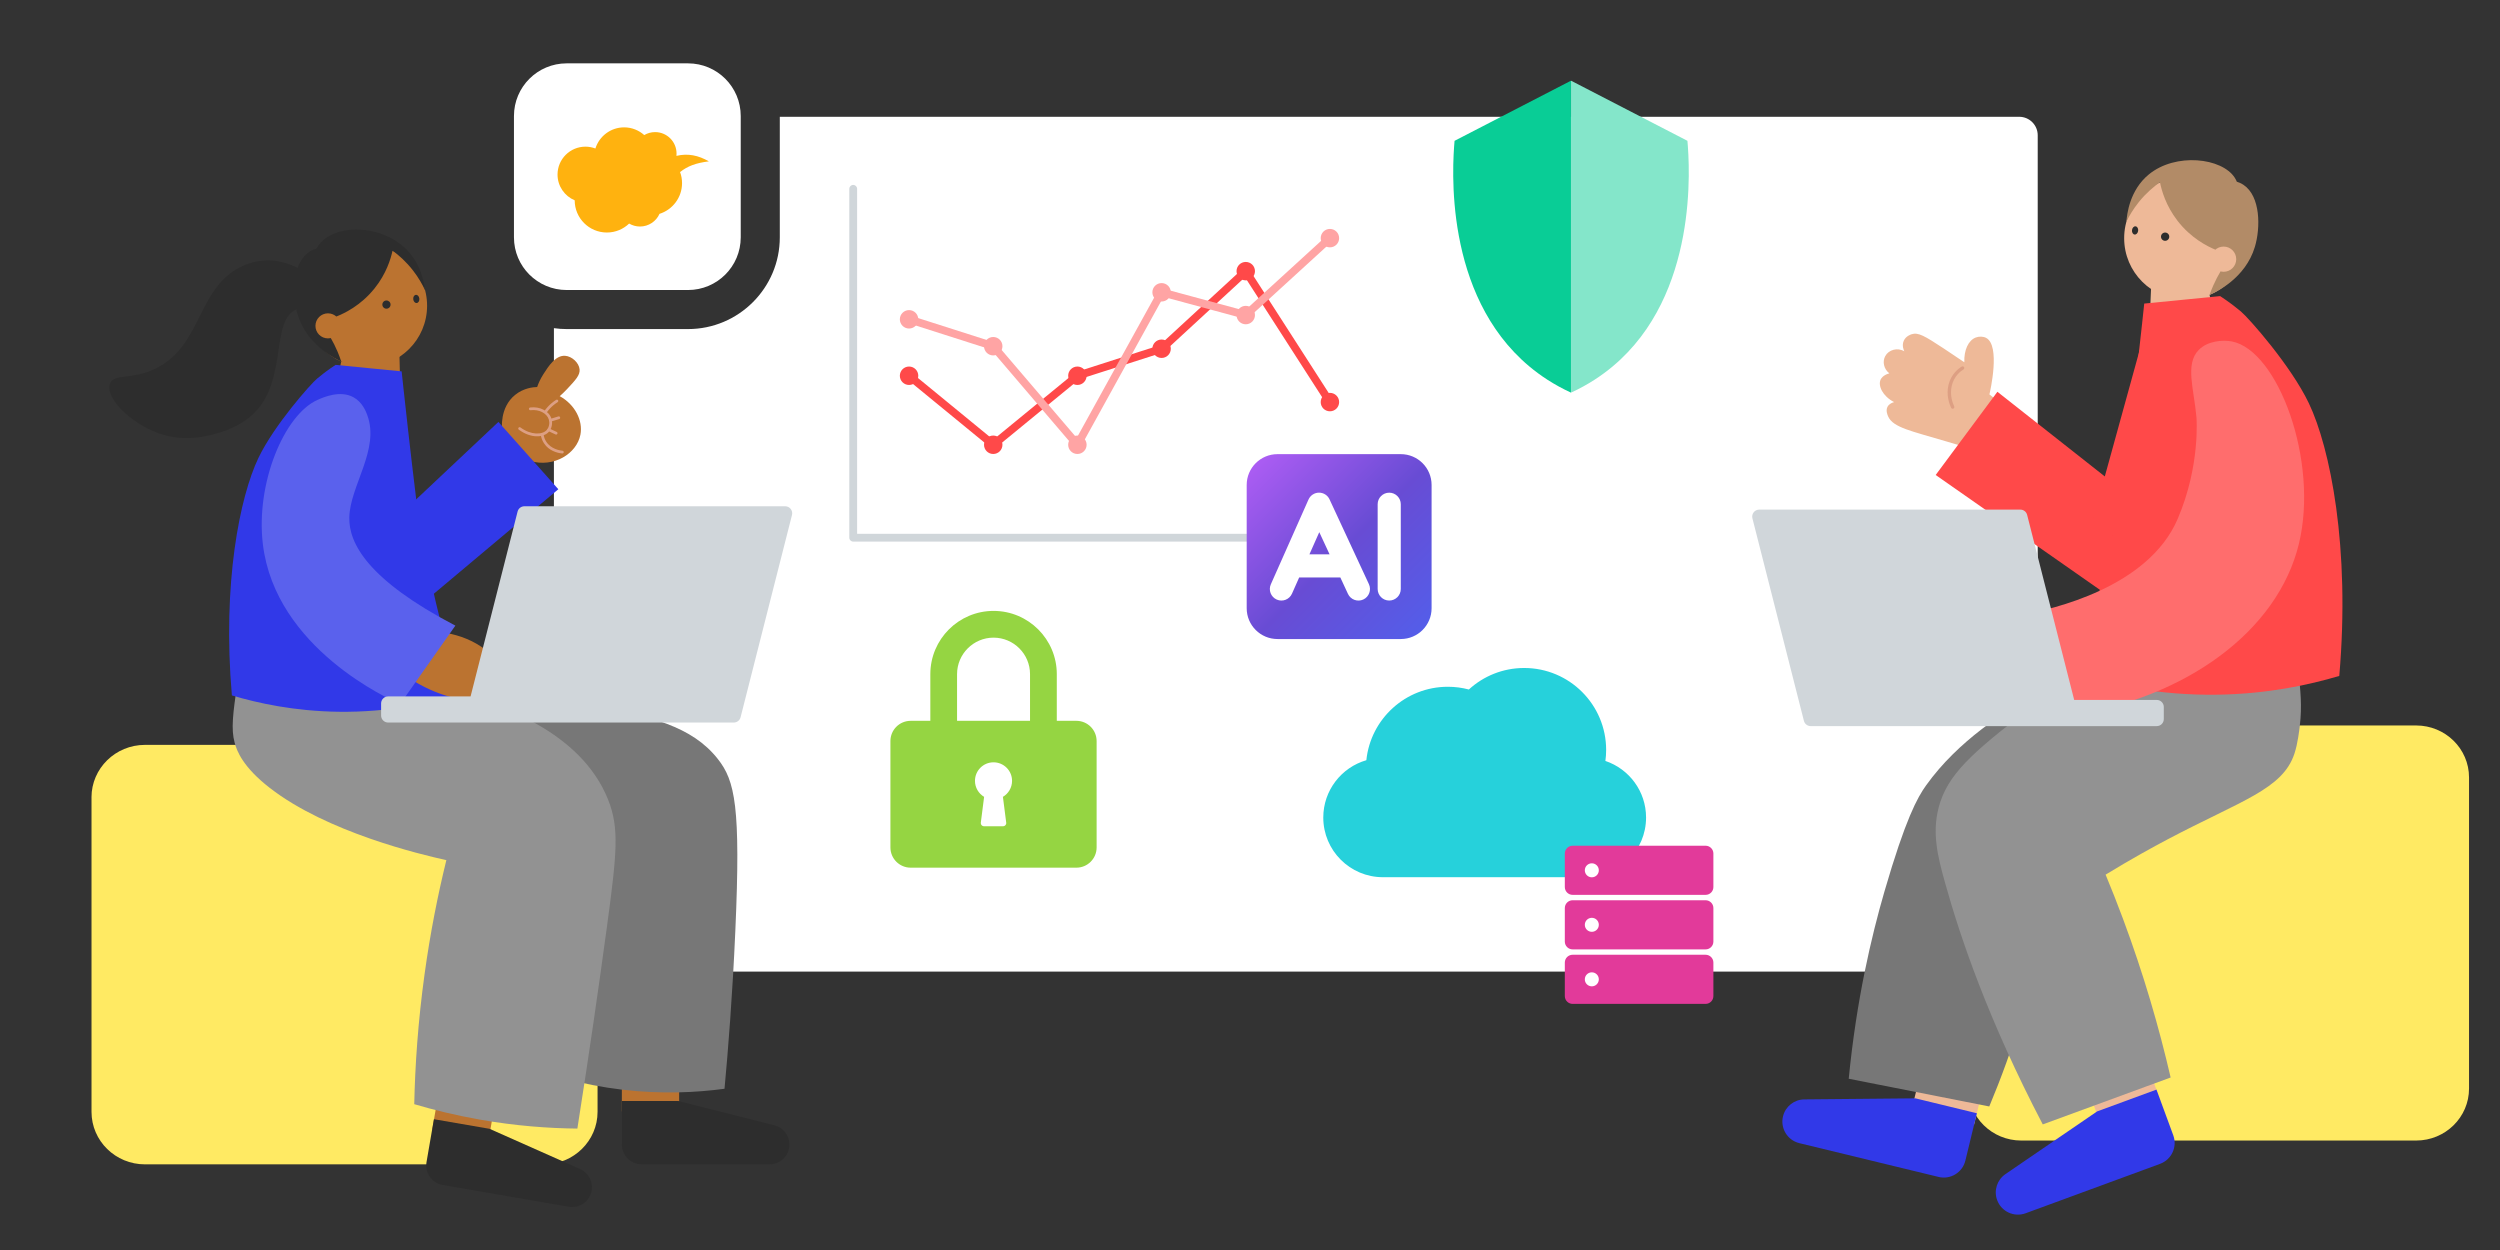 <svg width="480" height="240" viewBox="0 0 480 240" fill="none" xmlns="http://www.w3.org/2000/svg">
<rect x="0" y="0" width="480" height="240" fill="#333333" stroke="none"/>
<mask id="mask0_22088_556945" style="mask-type:luminance" maskUnits="userSpaceOnUse" x="0" y="0" width="480" height="240">
<path d="M480 0H0V240H480V0Z" fill="white"/>
</mask>
<g mask="url(#mask0_22088_556945)">
<path d="M387.687 22.427H149.722V45.572C149.722 55.282 141.817 63.182 132.102 63.182H108.802C107.972 63.182 107.157 63.122 106.352 63.007V182.987C106.352 184.952 107.942 186.542 109.907 186.542H387.687C389.652 186.542 391.242 184.952 391.242 182.987V25.977C391.242 24.017 389.652 22.422 387.687 22.422V22.427Z" fill="white"/>
<path d="M132.1 12.164H108.8C103.215 12.164 98.68 16.689 98.68 22.274V45.574C98.68 51.159 103.205 55.684 108.8 55.684H132.1C137.685 55.684 142.22 51.159 142.22 45.574V22.274C142.22 16.689 137.695 12.164 132.1 12.164Z" fill="white"/>
<path d="M136.117 30.993C134.082 29.813 132.062 29.403 129.877 29.928C129.892 29.783 129.897 29.638 129.897 29.483C129.897 27.203 128.052 25.363 125.777 25.363C125.017 25.363 124.302 25.573 123.692 25.933C122.672 25.023 121.317 24.453 119.837 24.453C117.242 24.453 115.047 26.168 114.317 28.513C113.727 28.288 113.077 28.158 112.407 28.158C109.447 28.158 107.047 30.558 107.047 33.518C107.047 35.748 108.412 37.653 110.342 38.463C110.342 41.883 113.112 44.643 116.522 44.643C118.177 44.643 119.687 43.988 120.792 42.923C121.397 43.278 122.112 43.493 122.872 43.493C124.542 43.493 125.987 42.493 126.627 41.058C129.137 40.263 130.952 37.923 130.952 35.158C130.952 34.408 130.822 33.693 130.572 33.038C132.022 31.888 133.617 31.288 136.092 30.983V30.998H136.112L136.117 30.993Z" fill="#FFB20F"/>
<path d="M308.235 146.104C308.33 145.414 308.38 144.709 308.38 143.989C308.38 135.299 301.335 128.254 292.645 128.254C288.55 128.254 284.82 129.819 282.02 132.384C280.735 132.044 279.385 131.859 277.99 131.859C269.85 131.859 263.155 138.039 262.34 145.959C257.565 147.339 254.07 151.744 254.07 156.964C254.07 163.294 259.2 168.424 265.53 168.424H304.585C310.915 168.424 316.045 163.294 316.045 156.964C316.045 151.914 312.775 147.629 308.24 146.104H308.235Z" fill="#26D1DB"/>
<path d="M327.47 162.379H301.945C301.117 162.379 300.445 163.05 300.445 163.879V170.314C300.445 171.142 301.117 171.814 301.945 171.814H327.47C328.299 171.814 328.97 171.142 328.97 170.314V163.879C328.97 163.05 328.299 162.379 327.47 162.379Z" fill="#E23A9A"/>
<path d="M305.63 168.444C306.373 168.444 306.975 167.842 306.975 167.099C306.975 166.356 306.373 165.754 305.63 165.754C304.887 165.754 304.285 166.356 304.285 167.099C304.285 167.842 304.887 168.444 305.63 168.444Z" fill="white"/>
<path d="M327.47 172.848H301.945C301.117 172.848 300.445 173.519 300.445 174.348V180.783C300.445 181.611 301.117 182.283 301.945 182.283H327.47C328.299 182.283 328.97 181.611 328.97 180.783V174.348C328.97 173.519 328.299 172.848 327.47 172.848Z" fill="#E23A9A"/>
<path d="M305.63 178.909C306.373 178.909 306.975 178.307 306.975 177.564C306.975 176.821 306.373 176.219 305.63 176.219C304.887 176.219 304.285 176.821 304.285 177.564C304.285 178.307 304.887 178.909 305.63 178.909Z" fill="white"/>
<path d="M327.47 183.312H301.945C301.117 183.312 300.445 183.984 300.445 184.812V191.247C300.445 192.076 301.117 192.747 301.945 192.747H327.47C328.299 192.747 328.97 192.076 328.97 191.247V184.812C328.97 183.984 328.299 183.312 327.47 183.312Z" fill="#E23A9A"/>
<path d="M305.63 189.378C306.373 189.378 306.975 188.775 306.975 188.033C306.975 187.29 306.373 186.688 305.63 186.688C304.887 186.688 304.285 187.29 304.285 188.033C304.285 188.775 304.887 189.378 305.63 189.378Z" fill="white"/>
<path fill-rule="evenodd" clip-rule="evenodd" d="M377.92 149.264V209.009C377.92 214.519 382.47 218.984 388.08 218.984H463.895C469.505 218.984 474.055 214.519 474.055 209.009V149.264C474.055 143.754 469.505 139.289 463.895 139.289H388.08C382.47 139.289 377.92 143.754 377.92 149.264Z" fill="#FFEA63"/>
<path d="M381.97 75.734C382.1 75.195 384.14 66.309 381.32 64.865C380.77 64.585 379.98 64.555 379.33 64.809C377.93 65.35 377.065 67.21 377.15 69.555C376.035 68.794 374.69 67.889 373.165 66.885C369.525 64.49 368.295 63.764 367.03 64.174C366.855 64.23 365.91 64.534 365.515 65.445C365.115 66.355 365.535 67.264 365.625 67.45C364.3 66.669 362.625 67.154 361.965 68.374C361.385 69.439 361.695 70.874 362.755 71.68C361.495 72.029 361.15 72.73 361.08 72.874C360.54 74.055 361.44 76.044 363.665 77.204C363.375 77.284 362.71 77.51 362.4 78.109C362.03 78.829 362.39 79.654 362.53 79.969C363.46 82.1 367.14 82.799 373.6 84.725C374.81 85.085 376.02 85.445 377.23 85.805C379.59 83.059 381.95 80.314 384.31 77.57C383.53 76.96 382.75 76.344 381.975 75.734H381.97Z" fill="#EEB998"/>
<path d="M375.104 78.416C375.104 78.416 375.069 78.441 375.049 78.451C374.889 78.526 374.694 78.461 374.614 78.296C374.299 77.636 373.624 75.886 374.114 73.881C374.624 71.791 376.059 70.736 376.654 70.381C376.809 70.291 377.009 70.341 377.099 70.491C377.189 70.646 377.139 70.846 376.989 70.936C376.464 71.251 375.199 72.176 374.749 74.031C374.309 75.836 374.924 77.421 375.204 78.016C375.269 78.156 375.224 78.326 375.104 78.416Z" fill="#DD9F83"/>
<path d="M392.175 119.658C390.275 119.233 384.245 118.143 378.845 121.443C375.815 123.293 374.455 125.623 374.105 126.258C373.58 127.208 371.555 130.898 373.14 132.688C374.005 133.668 375.705 133.798 376.97 133.363C378.805 132.733 379.43 131.023 379.505 130.808C381.34 131.028 383.865 131.138 386.815 130.683C389.77 130.228 392.155 129.363 393.84 128.603C393.285 125.618 392.73 122.633 392.175 119.653V119.658Z" fill="#EEB998"/>
<path d="M375.205 125.91C375.1 125.93 374.99 125.9 374.91 125.815C374.785 125.685 374.79 125.48 374.915 125.35C375.35 124.93 375.825 124.56 376.335 124.245C377.13 123.755 377.995 123.405 378.915 123.205C379.09 123.16 379.265 123.28 379.305 123.455C379.345 123.63 379.23 123.805 379.055 123.845C378.21 124.03 377.41 124.355 376.68 124.805C376.21 125.095 375.77 125.435 375.375 125.82C375.325 125.865 375.27 125.895 375.205 125.905V125.91Z" fill="#DD9F83"/>
<path d="M426.735 69.238L412.49 67.443L413.01 55.203L424.24 56.618L426.735 69.238Z" fill="#EEB998"/>
<path d="M419.65 57.542C426.172 57.542 431.46 52.254 431.46 45.732C431.46 39.209 426.172 33.922 419.65 33.922C413.127 33.922 407.84 39.209 407.84 45.732C407.84 52.254 413.127 57.542 419.65 57.542Z" fill="#EEB998"/>
<path d="M418.073 42.373C415.828 39.468 415.028 36.563 414.713 34.988C413.553 35.808 412.073 37.033 410.658 38.793C409.563 40.153 408.803 41.468 408.273 42.553C408.368 41.188 408.873 36.528 412.573 33.493C417.758 29.243 426.638 30.303 429.083 34.138C429.258 34.418 429.383 34.678 429.468 34.888C429.808 34.993 430.273 35.168 430.753 35.493C434.038 37.683 434.038 43.718 432.938 47.393C431.103 53.533 425.298 56.163 424.233 56.623C424.433 56.043 424.673 55.433 424.953 54.798C425.398 53.793 425.873 52.898 426.338 52.118C426.008 50.723 425.683 49.333 425.353 47.938C423.843 47.313 420.683 45.758 418.073 42.378V42.373Z" fill="#B28B67"/>
<path d="M426.936 52.184C428.272 52.184 429.356 51.1 429.356 49.764C429.356 48.427 428.272 47.344 426.936 47.344C425.599 47.344 424.516 48.427 424.516 49.764C424.516 51.1 425.599 52.184 426.936 52.184Z" fill="#EEB998"/>
<path d="M410.526 44.317C410.581 43.881 410.361 43.495 410.035 43.454C409.709 43.413 409.4 43.733 409.345 44.168C409.291 44.604 409.51 44.99 409.836 45.031C410.162 45.072 410.471 44.753 410.526 44.317Z" fill="#2D2D2D"/>
<path d="M415.705 46.238C416.144 46.238 416.5 45.883 416.5 45.443C416.5 45.004 416.144 44.648 415.705 44.648C415.266 44.648 414.91 45.004 414.91 45.443C414.91 45.883 415.266 46.238 415.705 46.238Z" fill="#2D2D2D"/>
<path d="M383.191 198.737L371.219 195.832L367.053 212.999L379.026 215.904L383.191 198.737Z" fill="#EEB998"/>
<path d="M372.201 225.969L345.471 219.484C343.186 218.929 341.781 216.624 342.336 214.339C342.796 212.444 344.486 211.099 346.436 211.084C353.541 211.014 360.651 210.949 367.756 210.879L379.556 213.744L377.351 222.839C376.796 225.124 374.491 226.529 372.206 225.974L372.201 225.969Z" fill="#3139E8"/>
<path d="M408.714 194.754L397.15 199.004L403.244 215.585L414.808 211.334L408.714 194.754Z" fill="#EEB998"/>
<path d="M414.74 223.458L388.92 232.948C386.71 233.758 384.26 232.628 383.45 230.418C382.775 228.588 383.435 226.533 385.045 225.428C390.91 221.418 396.78 217.403 402.645 213.393L414.04 209.203L417.27 217.983C418.08 220.193 416.95 222.643 414.74 223.453V223.458Z" fill="#3139E8"/>
<path fill-rule="evenodd" clip-rule="evenodd" d="M381.935 212.439C372.94 210.664 363.95 208.894 354.955 207.119C356.445 191.869 359.34 179.699 361.8 171.214C365.87 157.194 368.145 153.114 369.805 150.799C376.045 142.084 384.99 136.659 390.825 133.119C394.845 130.679 398.39 128.929 400.97 127.754C413.01 122.654 425.05 117.554 437.09 112.449C437.7 115.434 438.39 119.784 438.5 125.079C438.545 127.209 438.615 130.674 438.215 132.949C436.755 141.239 427.25 145.039 404.555 158.059C400.015 160.664 396.425 162.784 394.53 163.909C394.165 167.264 393.685 170.724 393.08 174.279C390.585 188.864 386.47 201.634 381.945 212.429L381.935 212.439Z" fill="#777777"/>
<path fill-rule="evenodd" clip-rule="evenodd" d="M416.77 206.877C408.585 209.882 400.4 212.882 392.21 215.887C381.765 195.907 376.385 180.002 373.48 169.597C372.04 164.437 370.72 159.467 372.535 153.982C374.595 147.767 380.12 143.407 391.085 134.937C395.17 131.782 398.645 129.342 400.965 127.757C413.915 123.717 426.865 119.677 439.82 115.637C440.125 118.272 440.615 122.607 441.23 128.267C441.72 132.777 442 135.527 441.57 139.282C441.47 140.142 441.175 142.757 440.535 144.687C438.265 151.557 430.42 153.637 416.095 161.202C413.365 162.647 409.235 164.902 404.275 167.932C405.41 170.662 406.52 173.472 407.595 176.357C411.57 187.017 414.54 197.257 416.76 206.872L416.77 206.877Z" fill="#929292"/>
<path d="M415.195 100.203L383.5 75.223L371.65 91.198L404.72 114.323C408.62 117.048 413.98 116.178 416.815 112.358C419.65 108.538 418.93 103.153 415.195 100.208V100.203Z" fill="#FF4949"/>
<path d="M420.111 61.932C416.021 60.932 411.876 63.362 410.756 67.422L401.141 102.292C399.976 106.517 402.531 110.872 406.786 111.917L408.796 112.412C413.056 113.457 417.331 110.777 418.256 106.487L425.861 71.122C426.746 67.007 424.196 62.932 420.106 61.927L420.111 61.932Z" fill="#FF4949"/>
<path d="M430.307 59.847C429.352 59.047 428.357 58.312 428.357 58.312C427.682 57.812 426.987 57.327 426.267 56.852C421.407 57.332 416.552 57.807 411.692 58.287C411.602 59.152 411.457 60.497 411.282 62.132C409.917 74.732 408.662 85.137 408.372 87.387C406.687 100.577 401.937 118.547 398.852 129.492C405.122 131.442 414.372 133.537 425.672 133.382C435.337 133.247 443.367 131.502 449.142 129.777C451.287 105.042 447.377 85.962 443.297 77.417C439.832 70.162 431.732 61.042 430.307 59.857V59.847Z" fill="#FF4949"/>
<path fill-rule="evenodd" clip-rule="evenodd" d="M428.49 65.553C437.345 67.218 445.265 88.498 441.38 104.448C437.305 121.183 419.77 133.978 397.41 137.418C394.44 130.943 391.47 124.468 388.5 117.993C393.985 116.958 412.45 112.848 418.11 99.638C422.535 89.308 421.715 80.083 421.715 80.083C421.235 74.663 419.5 69.903 422.15 67.193C423.875 65.428 426.77 65.233 428.485 65.553H428.49Z" fill="#FF6D6D"/>
<path d="M414.1 134.389H398.245L389.21 98.859C389.06 98.259 388.52 97.844 387.905 97.844H337.77C336.89 97.844 336.245 98.674 336.465 99.524L346.35 138.399C346.5 138.999 347.04 139.414 347.655 139.414H347.955H399.525H414.1C414.845 139.414 415.45 138.809 415.45 138.064V135.739C415.45 134.994 414.845 134.389 414.1 134.389Z" fill="#D0D6DA"/>
<path fill-rule="evenodd" clip-rule="evenodd" d="M17.571 153.096V213.476C17.571 219.046 22.166 223.556 27.841 223.556H104.461C110.131 223.556 114.731 219.041 114.731 213.476V153.096C114.731 147.526 110.136 143.016 104.461 143.016H27.836C22.166 143.016 17.566 147.531 17.566 153.096H17.571Z" fill="#FFEA63"/>
<path d="M119.396 213.387H130.396V197.937H119.396V213.387Z" fill="#BB7330"/>
<path d="M123.201 223.555H147.766C149.866 223.555 151.571 221.85 151.571 219.75C151.571 218.005 150.386 216.49 148.696 216.06C142.541 214.505 136.391 212.95 130.236 211.395H119.396V219.75C119.396 221.85 121.101 223.555 123.201 223.555Z" fill="#2D2D2D"/>
<path d="M62.81 81.899L76.986 80.379L76.695 68.219L65.52 69.414L62.81 81.899Z" fill="#BB7330"/>
<path d="M70.276 70.427C76.751 70.427 82.001 65.177 82.001 58.702C82.001 52.226 76.751 46.977 70.276 46.977C63.8 46.977 58.551 52.226 58.551 58.702C58.551 65.177 63.8 70.427 70.276 70.427Z" fill="#BB7330"/>
<path d="M71.902 55.39C74.182 52.55 75.032 49.68 75.372 48.12C76.507 48.955 77.957 50.2 79.327 51.97C80.387 53.34 81.117 54.66 81.622 55.745C81.432 54.12 80.737 50.315 77.617 47.48C73.077 43.35 65.262 42.965 61.787 46.365C61.277 46.865 60.937 47.37 60.722 47.745C60.382 47.84 59.917 48.01 59.437 48.32C56.137 50.435 56.027 56.425 57.052 60.095C58.762 66.225 64.477 68.94 65.522 69.415C65.332 68.835 65.107 68.225 64.842 67.59C64.422 66.585 63.962 65.685 63.512 64.905C63.862 63.53 64.217 62.15 64.567 60.775C66.082 60.18 69.242 58.7 71.897 55.39H71.902Z" fill="#2D2D2D"/>
<path d="M62.971 64.97C64.3 64.97 65.376 63.893 65.376 62.565C65.376 61.237 64.3 60.16 62.971 60.16C61.643 60.16 60.566 61.237 60.566 62.565C60.566 63.893 61.643 64.97 62.971 64.97Z" fill="#BB7330"/>
<path d="M80.013 58.18C80.337 58.145 80.562 57.765 80.515 57.331C80.469 56.898 80.168 56.574 79.844 56.609C79.52 56.644 79.296 57.023 79.342 57.457C79.389 57.891 79.689 58.215 80.013 58.18Z" fill="#2D2D2D"/>
<path d="M74.2 59.271C74.636 59.271 74.99 58.918 74.99 58.481C74.99 58.045 74.636 57.691 74.2 57.691C73.764 57.691 73.41 58.045 73.41 58.481C73.41 58.918 73.764 59.271 74.2 59.271Z" fill="#2D2D2D"/>
<path d="M82.996 216.848L93.836 218.719L96.463 203.494L85.623 201.623L82.996 216.848Z" fill="#BB7330"/>
<path d="M85.001 227.522L109.206 231.697C111.276 232.052 113.246 230.667 113.601 228.592C113.896 226.877 112.991 225.177 111.396 224.467C105.596 221.887 99.796 219.312 93.996 216.732L83.311 214.887L81.891 223.122C81.536 225.192 82.921 227.162 84.996 227.517L85.001 227.522Z" fill="#2D2D2D"/>
<path d="M96.412 82.588C96.377 82.318 95.897 78.263 98.897 75.823C100.557 74.478 102.412 74.328 103.132 74.308C103.352 73.678 103.717 72.793 104.332 71.838C105.287 70.343 106.662 68.193 108.492 68.313C109.812 68.398 111.162 69.653 111.282 70.913C111.387 72.018 110.527 72.943 108.872 74.708C108.327 75.293 107.832 75.743 107.467 76.063C110.387 77.663 111.962 80.743 111.442 83.458C110.747 87.063 106.382 89.853 101.797 88.508C100.007 86.533 98.212 84.553 96.422 82.578L96.412 82.588Z" fill="#BB7330"/>
<path d="M99.57 82.457C99.57 82.457 99.595 82.482 99.61 82.492C101.905 84.192 104.335 84.052 105.355 82.932C105.935 82.297 106.15 81.282 105.885 80.407C105.44 78.932 103.68 77.997 101.79 78.237C101.645 78.257 101.54 78.387 101.56 78.532C101.58 78.677 101.71 78.782 101.855 78.762C103.49 78.557 105.005 79.327 105.375 80.557C105.585 81.247 105.415 82.077 104.96 82.572C104.115 83.497 101.95 83.567 99.925 82.067C99.805 81.977 99.64 82.002 99.555 82.122C99.48 82.227 99.49 82.367 99.57 82.457Z" fill="#DD9F83"/>
<path d="M104.551 79.226C104.551 79.226 104.581 79.251 104.596 79.266C104.716 79.351 104.881 79.321 104.966 79.201C105.151 78.941 105.351 78.691 105.571 78.456C106.011 77.981 106.511 77.566 107.066 77.216C107.191 77.136 107.226 76.971 107.151 76.851C107.071 76.726 106.906 76.691 106.786 76.766C106.196 77.141 105.656 77.586 105.186 78.096C104.956 78.346 104.736 78.616 104.541 78.896C104.466 79.001 104.481 79.136 104.561 79.226H104.551Z" fill="#DD9F83"/>
<path d="M104.816 85.599C105.896 86.794 107.451 87.024 107.946 87.069C108.091 87.084 108.221 86.974 108.236 86.829C108.251 86.684 108.141 86.554 107.996 86.539C107.496 86.494 105.786 86.234 104.866 84.784C104.596 84.359 104.421 83.879 104.351 83.349C104.331 83.204 104.196 83.104 104.051 83.119C103.906 83.139 103.801 83.274 103.821 83.419C103.901 84.019 104.101 84.574 104.416 85.064C104.541 85.259 104.676 85.434 104.821 85.594L104.816 85.599Z" fill="#DD9F83"/>
<path d="M105.486 80.874C105.551 80.949 105.661 80.979 105.761 80.949L107.366 80.459C107.506 80.414 107.586 80.269 107.541 80.129C107.501 79.989 107.351 79.909 107.211 79.954L105.606 80.444C105.466 80.489 105.386 80.634 105.431 80.774C105.441 80.814 105.461 80.849 105.486 80.874Z" fill="#DD9F83"/>
<path d="M105.171 82.697C105.196 82.722 105.221 82.742 105.256 82.757L106.661 83.417C106.796 83.482 106.951 83.422 107.016 83.287C107.081 83.152 107.021 82.997 106.886 82.932L105.481 82.272C105.346 82.207 105.191 82.267 105.126 82.402C105.081 82.502 105.101 82.617 105.171 82.692V82.697Z" fill="#DD9F83"/>
<path d="M70.07 105.143L95.695 81.008L107.2 93.933L80.24 116.568C77.06 119.238 72.34 118.903 69.585 115.808C66.83 112.718 67.045 107.993 70.07 105.143Z" fill="#3139E8"/>
<path d="M65.029 77.356C68.664 76.891 72.009 79.401 72.579 83.021L77.324 113.236C77.994 117.491 75.014 121.461 70.739 122.006C66.464 122.551 62.584 119.461 62.159 115.171L59.154 84.736C58.794 81.091 61.399 77.816 65.034 77.356H65.029Z" fill="#FF4949"/>
<path fill-rule="evenodd" clip-rule="evenodd" d="M108.866 207.208C112.006 208.033 115.571 208.758 119.506 209.223C127.126 210.118 133.816 209.757 139.106 209.042C139.801 201.577 140.636 191.167 141.186 178.667C142.241 154.852 141.116 149.903 137.831 145.738C132.796 139.348 124.941 137.648 113.331 135.128C102.876 132.863 94.026 132.902 88.291 133.277C77.906 130.457 67.526 127.632 57.141 124.812C60.326 131.443 63.516 138.067 66.701 144.697C82.176 150.467 97.646 156.237 113.121 162.007C111.406 169.032 109.891 177.332 109.146 186.712C108.546 194.242 108.546 201.127 108.856 207.212L108.866 207.208Z" fill="#777777"/>
<path fill-rule="evenodd" clip-rule="evenodd" d="M79.54 212.003C83.305 213.118 87.51 214.148 92.115 214.963C99.065 216.188 105.39 216.638 110.855 216.688C113.185 201.903 115.055 188.858 116.525 177.978C118.46 163.688 118.92 158.988 116.77 153.568C111.53 140.343 95.63 135.163 88.295 133.278C84.03 130.318 79.765 127.358 75.5 124.398C65.895 124.513 56.295 124.633 46.69 124.748C46.375 126.253 45.94 128.493 45.555 131.223C44.735 137.018 44.325 139.918 45.055 142.613C45.48 144.188 46.615 147.253 51.805 151.283C62.78 159.803 80.745 164.053 85.7 165.148C84.08 171.743 82.61 179.083 81.51 187.093C80.265 196.128 79.695 204.493 79.535 211.998L79.54 212.003Z" fill="#929292"/>
<path d="M60.916 72.664C61.751 71.969 62.611 71.329 62.611 71.329C63.196 70.894 63.806 70.469 64.43 70.059C68.66 70.474 72.885 70.889 77.115 71.304C77.195 72.059 77.32 73.224 77.475 74.649C78.665 85.619 79.755 94.674 80.005 96.629C81.471 108.109 85.606 123.749 88.29 133.274C82.835 134.969 74.781 136.794 64.951 136.659C56.541 136.539 49.55 135.024 44.52 133.519C42.656 111.989 46.056 95.384 49.605 87.949C52.62 81.634 59.67 73.699 60.91 72.664H60.916Z" fill="#3139E8"/>
<path d="M81.332 121.193C83.297 121.148 89.487 121.253 94.192 125.578C96.832 128.008 97.722 130.583 97.942 131.283C98.272 132.328 99.557 136.383 97.637 137.848C96.587 138.648 94.877 138.443 93.707 137.768C92.012 136.783 91.727 134.963 91.697 134.738C89.837 134.593 87.312 134.208 84.477 133.178C81.637 132.148 79.447 130.823 77.922 129.738C79.057 126.888 80.197 124.038 81.332 121.193Z" fill="#BB7330"/>
<path d="M96.927 130.719C97.027 130.759 97.142 130.749 97.237 130.684C97.387 130.579 97.427 130.374 97.322 130.224C96.977 129.724 96.576 129.259 96.132 128.849C95.442 128.209 94.652 127.694 93.777 127.309C93.612 127.229 93.416 127.309 93.341 127.479C93.266 127.644 93.342 127.839 93.512 127.914C94.317 128.264 95.047 128.744 95.682 129.329C96.092 129.709 96.457 130.134 96.777 130.594C96.817 130.649 96.867 130.689 96.927 130.714V130.719Z" fill="#DD9F83"/>
<path d="M70.521 79.721C72.961 86.291 67.186 93.296 67.066 99.356C66.966 104.286 70.551 111.301 87.431 120.121C83.896 125.141 80.361 130.156 76.831 135.176C74.901 134.346 52.876 124.516 50.471 104.491C49.066 92.816 54.561 79.611 60.991 76.766C62.096 76.276 65.301 74.861 67.871 76.276C69.566 77.211 70.251 78.971 70.526 79.716L70.521 79.721Z" fill="#5A61ED"/>
<path d="M60.109 54.54C58.469 50.685 52.894 50.07 52.584 50.04C49.914 49.78 47.794 50.57 46.984 50.9C37.729 54.735 39.094 66.32 29.814 70.79C25.219 73.005 21.804 71.65 21.099 73.72C20.129 76.56 25.674 81.9 31.564 83.54C35.804 84.72 39.504 83.785 40.979 83.395C42.469 83 46.129 82.03 48.949 79.15C55.269 72.7 51.864 61.43 56.999 59.365C57.964 58.975 59.519 59.04 60.229 57.855C60.984 56.595 60.264 54.905 60.109 54.535V54.54Z" fill="#2D2D2D"/>
<path d="M74.517 133.708H90.352L99.377 98.218C99.527 97.623 100.067 97.203 100.682 97.203H150.757C151.637 97.203 152.277 98.028 152.062 98.883L142.192 137.713C142.042 138.308 141.502 138.728 140.887 138.728H140.587H89.077H74.517C73.772 138.728 73.172 138.123 73.172 137.383V135.058C73.172 134.313 73.777 133.713 74.517 133.713V133.708Z" fill="#D0D6DA"/>
<path d="M301.632 75.387C298.347 73.877 295.712 72.097 293.597 70.322C277.122 56.507 278.857 31.822 279.277 27.037L301.627 15.492V75.382L301.632 75.387Z" fill="#09CD96"/>
<path d="M301.631 75.387C304.916 73.877 307.551 72.097 309.666 70.322C326.141 56.507 324.406 31.822 323.986 27.037L301.636 15.492V75.382L301.631 75.387Z" fill="#84E6CA"/>
<path d="M174.54 73.915C175.517 73.915 176.31 73.123 176.31 72.145C176.31 71.168 175.517 70.375 174.54 70.375C173.562 70.375 172.77 71.168 172.77 72.145C172.77 73.123 173.562 73.915 174.54 73.915Z" fill="#FF4949"/>
<path d="M190.7 87.165C191.677 87.165 192.47 86.373 192.47 85.395C192.47 84.418 191.677 83.625 190.7 83.625C189.722 83.625 188.93 84.418 188.93 85.395C188.93 86.373 189.722 87.165 190.7 87.165Z" fill="#FF4949"/>
<path d="M206.86 73.915C207.837 73.915 208.63 73.123 208.63 72.145C208.63 71.168 207.837 70.375 206.86 70.375C205.882 70.375 205.09 71.168 205.09 72.145C205.09 73.123 205.882 73.915 206.86 73.915Z" fill="#FF4949"/>
<path d="M223.026 68.728C224.003 68.728 224.796 67.935 224.796 66.957C224.796 65.98 224.003 65.188 223.026 65.188C222.048 65.188 221.256 65.98 221.256 66.957C221.256 67.935 222.048 68.728 223.026 68.728Z" fill="#FF4949"/>
<path d="M239.184 53.833C240.162 53.833 240.954 53.041 240.954 52.063C240.954 51.085 240.162 50.293 239.184 50.293C238.207 50.293 237.414 51.085 237.414 52.063C237.414 53.041 238.207 53.833 239.184 53.833Z" fill="#FF4949"/>
<path d="M255.344 78.97C256.322 78.97 257.114 78.177 257.114 77.2C257.114 76.222 256.322 75.43 255.344 75.43C254.367 75.43 253.574 76.222 253.574 77.2C253.574 78.177 254.367 78.97 255.344 78.97Z" fill="#FF4949"/>
<path d="M190.702 86.143C190.532 86.143 190.367 86.088 190.227 85.973L174.067 72.723C173.747 72.463 173.702 71.988 173.962 71.668C174.222 71.348 174.697 71.303 175.017 71.563L190.702 84.423L206.387 71.563C206.462 71.503 206.542 71.458 206.632 71.428L222.637 66.293L238.677 51.513C238.842 51.363 239.062 51.293 239.282 51.323C239.502 51.353 239.697 51.473 239.817 51.663L255.977 76.798C256.202 77.148 256.102 77.608 255.752 77.833C255.402 78.058 254.942 77.958 254.717 77.608L239.037 53.223L223.532 67.513C223.452 67.588 223.357 67.643 223.252 67.678L207.227 72.818L191.177 85.978C191.037 86.093 190.872 86.148 190.702 86.148V86.143Z" fill="#FF4949"/>
<path d="M174.54 63.079C175.517 63.079 176.31 62.287 176.31 61.309C176.31 60.331 175.517 59.539 174.54 59.539C173.562 59.539 172.77 60.331 172.77 61.309C172.77 62.287 173.562 63.079 174.54 63.079Z" fill="#FFA4A4"/>
<path d="M190.7 68.243C191.677 68.243 192.47 67.451 192.47 66.473C192.47 65.496 191.677 64.703 190.7 64.703C189.722 64.703 188.93 65.496 188.93 66.473C188.93 67.451 189.722 68.243 190.7 68.243Z" fill="#FFA4A4"/>
<path d="M206.86 87.165C207.837 87.165 208.63 86.373 208.63 85.395C208.63 84.418 207.837 83.625 206.86 83.625C205.882 83.625 205.09 84.418 205.09 85.395C205.09 86.373 205.882 87.165 206.86 87.165Z" fill="#FFA4A4"/>
<path d="M223.026 57.892C224.003 57.892 224.796 57.099 224.796 56.122C224.796 55.144 224.003 54.352 223.026 54.352C222.048 54.352 221.256 55.144 221.256 56.122C221.256 57.099 222.048 57.892 223.026 57.892Z" fill="#FFA4A4"/>
<path d="M239.184 62.263C240.162 62.263 240.954 61.47 240.954 60.493C240.954 59.515 240.162 58.723 239.184 58.723C238.207 58.723 237.414 59.515 237.414 60.493C237.414 61.47 238.207 62.263 239.184 62.263Z" fill="#FFA4A4"/>
<path d="M255.344 47.493C256.322 47.493 257.114 46.701 257.114 45.723C257.114 44.746 256.322 43.953 255.344 43.953C254.367 43.953 253.574 44.746 253.574 45.723C253.574 46.701 254.367 47.493 255.344 47.493Z" fill="#FFA4A4"/>
<path d="M206.86 86.142C206.64 86.142 206.435 86.047 206.29 85.877L190.27 67.117L174.31 62.017C173.915 61.892 173.7 61.467 173.825 61.072C173.95 60.677 174.375 60.457 174.77 60.587L190.93 65.752C191.065 65.792 191.18 65.872 191.27 65.977L206.73 84.077L222.365 55.752C222.53 55.452 222.885 55.302 223.215 55.392L238.98 59.652L254.835 45.162C255.14 44.882 255.615 44.902 255.895 45.212C256.175 45.517 256.155 45.992 255.845 46.272L239.685 61.042C239.495 61.217 239.23 61.277 238.985 61.212L223.39 56.997L207.515 85.757C207.395 85.972 207.18 86.117 206.935 86.142C206.91 86.142 206.885 86.142 206.86 86.142Z" fill="#FFA4A4"/>
<path d="M266.076 103.989H163.816C163.401 103.989 163.066 103.654 163.066 103.239V36.254C163.066 35.839 163.401 35.504 163.816 35.504C164.231 35.504 164.566 35.839 164.566 36.254V102.484H266.076C266.491 102.484 266.826 102.819 266.826 103.234C266.826 103.649 266.491 103.984 266.076 103.984V103.989Z" fill="#D0D6DA"/>
<path d="M206.666 138.398H174.846C172.7 138.398 170.961 140.138 170.961 142.283V162.708C170.961 164.854 172.7 166.593 174.846 166.593H206.666C208.812 166.593 210.551 164.854 210.551 162.708V142.283C210.551 140.138 208.812 138.398 206.666 138.398Z" fill="#95D542"/>
<path d="M202.895 145.498H197.765V129.433C197.765 125.568 194.62 122.428 190.76 122.428C186.9 122.428 183.755 125.573 183.755 129.433V145.498H178.625V129.433C178.625 122.738 184.07 117.293 190.765 117.293C197.46 117.293 202.905 122.738 202.905 129.433V145.498H202.895Z" fill="#95D542"/>
<path d="M194.315 149.923C194.315 147.958 192.72 146.363 190.755 146.363C188.79 146.363 187.195 147.958 187.195 149.923C187.195 151.233 187.9 152.373 188.95 152.993L188.315 157.963C188.27 158.323 188.55 158.638 188.91 158.638H192.6C192.96 158.638 193.24 158.323 193.195 157.963L192.56 152.993C193.61 152.373 194.315 151.233 194.315 149.923Z" fill="white"/>
<path d="M268.95 87.195H245.28C242.013 87.195 239.365 89.844 239.365 93.11V116.78C239.365 120.047 242.013 122.695 245.28 122.695H268.95C272.217 122.695 274.865 120.047 274.865 116.78V93.11C274.865 89.844 272.217 87.195 268.95 87.195Z" fill="url(#paint0_linear_22088_556945)"/>
<path fill-rule="evenodd" clip-rule="evenodd" d="M255.272 95.875C254.907 95.085 254.112 94.585 253.242 94.59C252.372 94.595 251.587 95.11 251.232 95.91L244.002 112.185C243.502 113.305 244.007 114.615 245.127 115.115C246.247 115.615 247.557 115.11 248.057 113.99L249.442 110.87H257.342L258.807 114.025C259.322 115.135 260.642 115.62 261.752 115.105C262.862 114.59 263.347 113.27 262.832 112.16L255.272 95.885V95.875ZM255.277 106.43L253.302 102.175L251.412 106.43H255.277Z" fill="white"/>
<path fill-rule="evenodd" clip-rule="evenodd" d="M266.73 94.594C267.955 94.594 268.95 95.589 268.95 96.814V113.084C268.95 114.309 267.955 115.304 266.73 115.304C265.505 115.304 264.51 114.309 264.51 113.084V96.814C264.51 95.589 265.505 94.594 266.73 94.594Z" fill="white"/>
</g>
<defs>
<linearGradient id="paint0_linear_22088_556945" x1="239.365" y1="87.195" x2="274.865" y2="122.695" gradientUnits="userSpaceOnUse">
<stop stop-color="#B25EF6"/>
<stop offset="0.52" stop-color="#684CD4"/>
<stop offset="1" stop-color="#525FEB"/>
</linearGradient>
</defs>
</svg>
